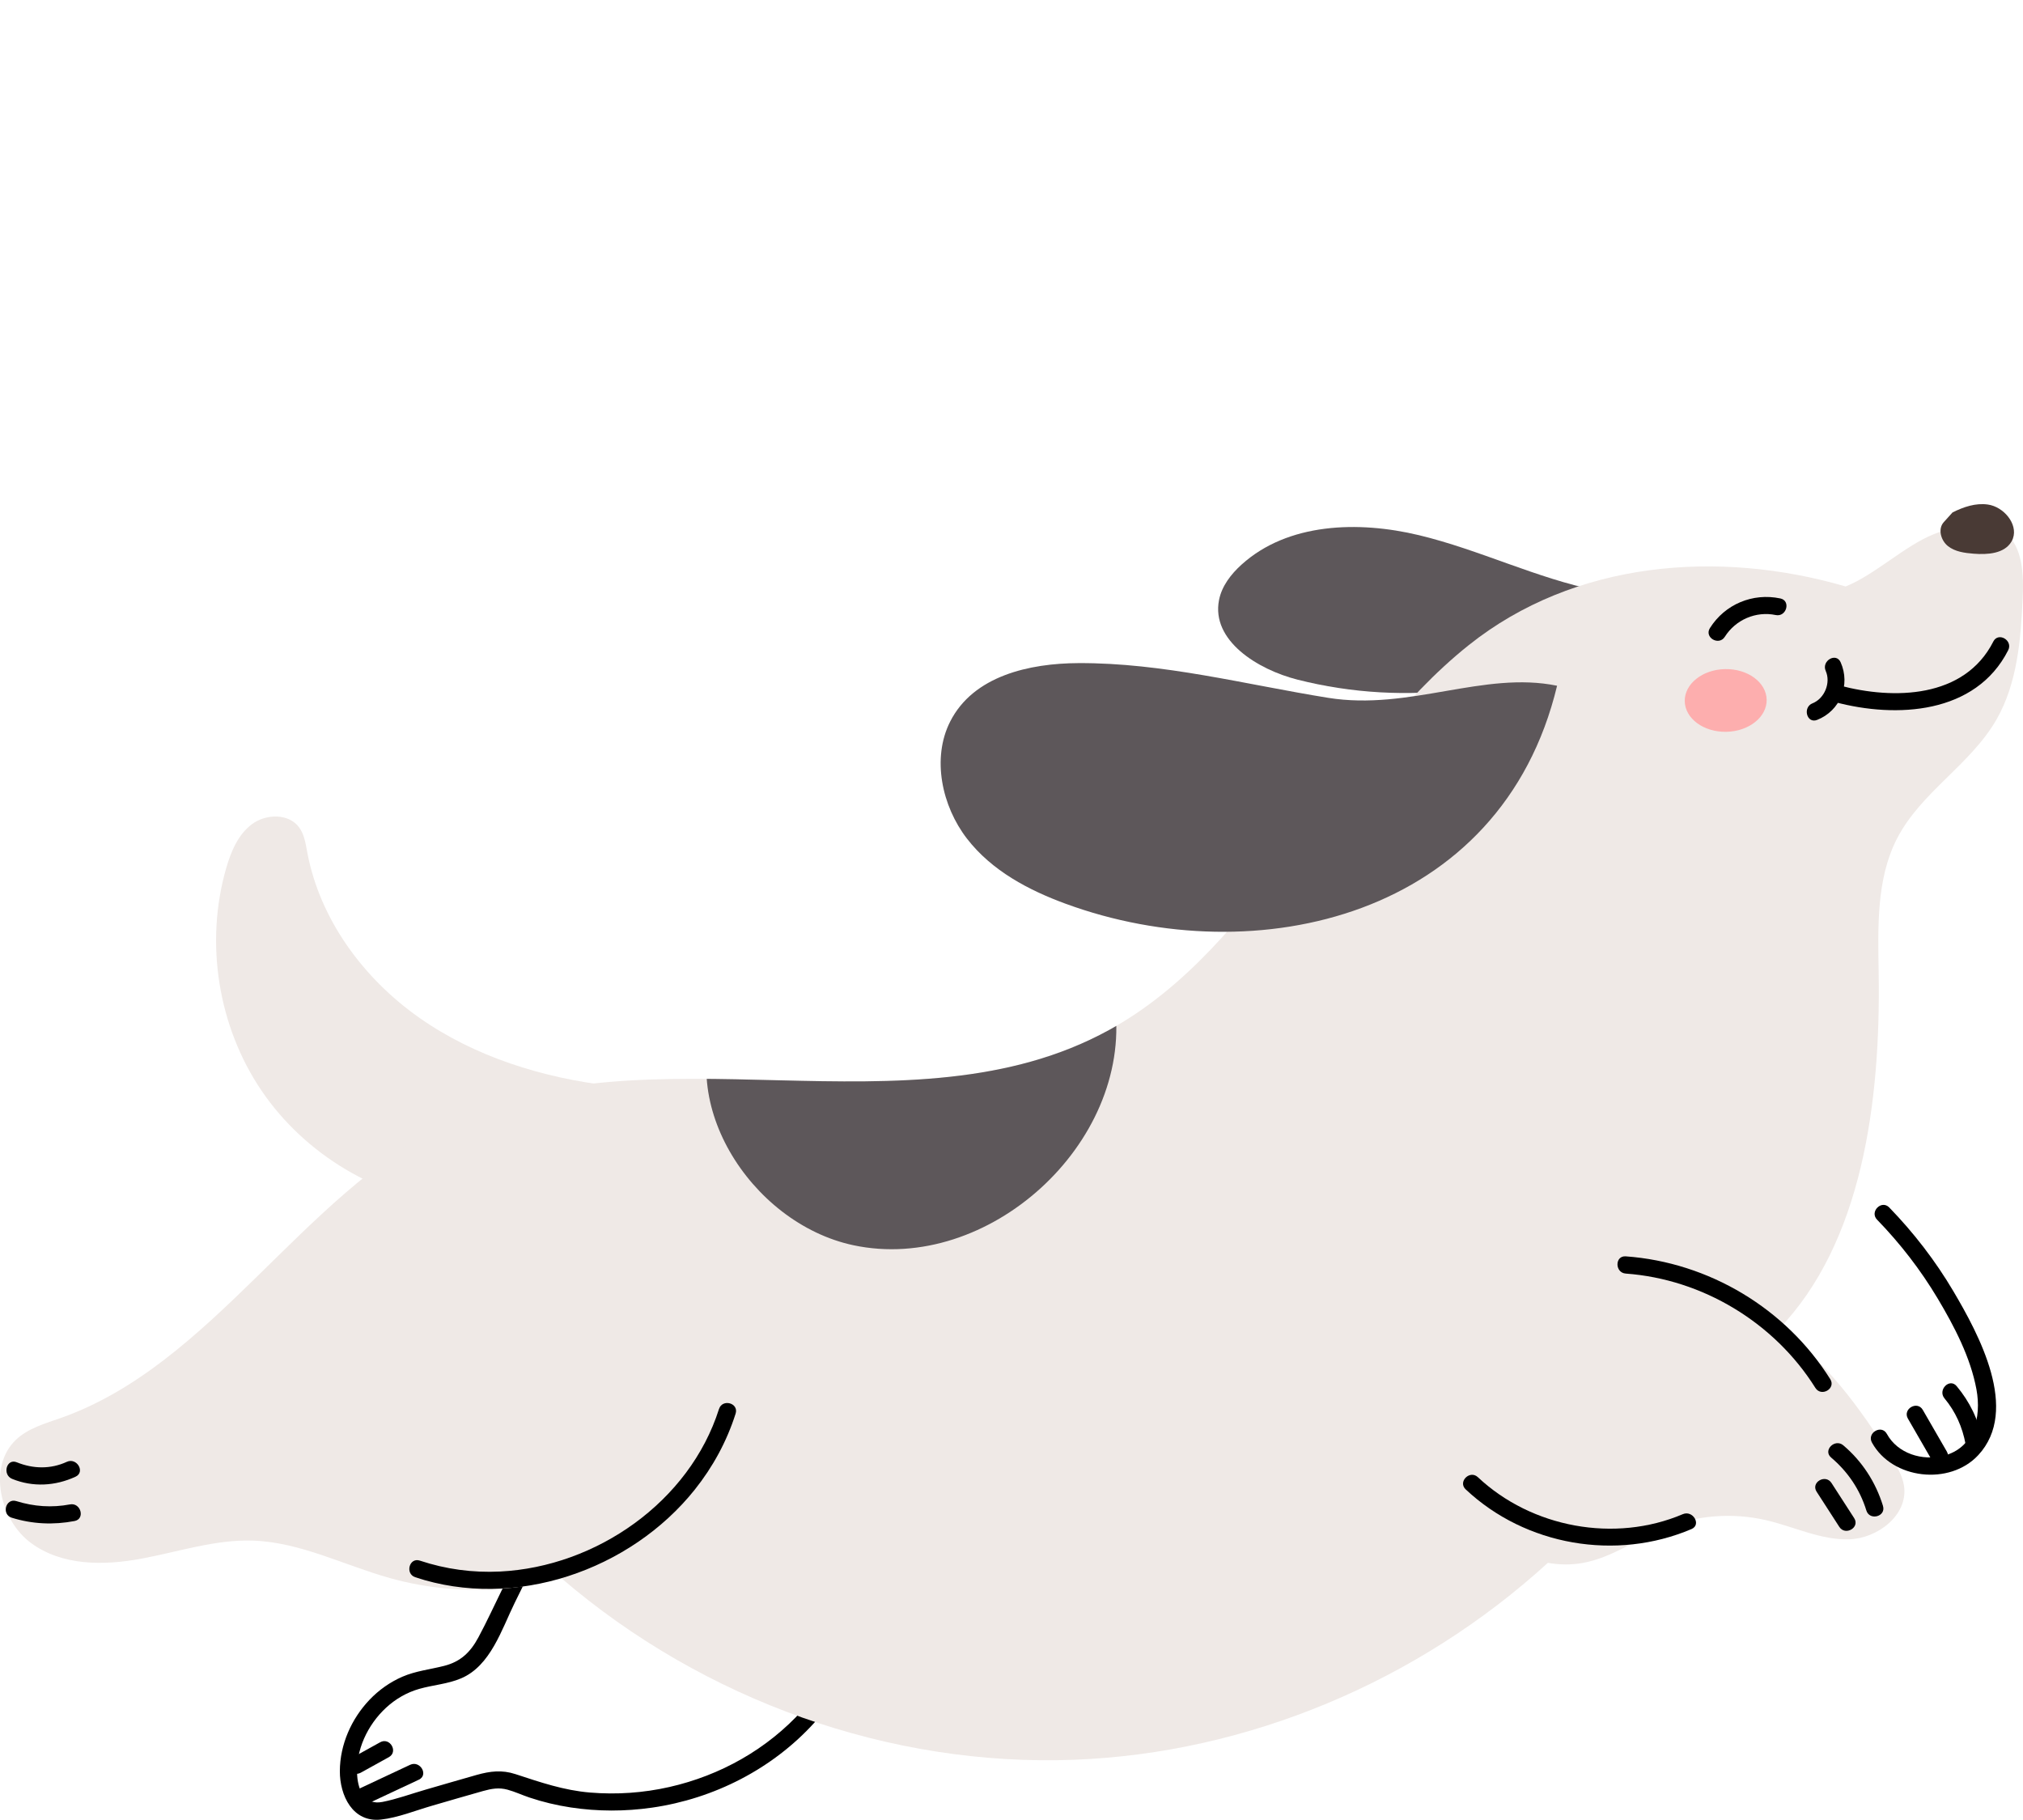 <?xml version="1.0" encoding="UTF-8"?>
<svg id="Calque_1" data-name="Calque 1" xmlns="http://www.w3.org/2000/svg" xmlns:xlink="http://www.w3.org/1999/xlink" viewBox="0 0 939.03 844.67">
  <defs>
    <style>
      .cls-1 {
        fill: #493a35;
      }

      .cls-2 {
        fill: #efe9e6;
      }

      .cls-3 {
        fill: #fdaeae;
      }

      .cls-4 {
        clip-path: url(#clippath);
      }

      .cls-5 {
        fill: #5d575a;
      }
    </style>
    <clipPath id="clippath">
      <path class="cls-2" d="M235.12,737.23c-18.17,1.71-36.61.16-54.24-4.79-21.13-5.93-41.41-16.57-63.26-17.36-17.63-.64-34.8,5.21-52.17,8.41-17.37,3.2-36.63,3.32-51.07-7.31-14.44-10.64-20.08-35.24-7.13-47.76,5.71-5.52,13.59-7.65,20.96-10.26,70.35-24.84,111.57-103.31,178.69-136.5,94.66-46.81,215.34,7.38,307.99-43.63,70.88-39.02,103.22-127.85,166.93-178.64,48.87-38.96,115.66-44.46,174.89-27.18,13.67-5.49,27.19-18.75,40.86-24.25,10.8-4.34,23.97-8.37,33.09-.89,8.27,6.78,8.71,19.5,8.22,30.47-.85,19.4-2.54,39.58-12.05,56.25-12.1,21.21-35.23,33.81-46.36,55.6-9.62,18.82-8.75,41.34-8.43,62.7.9,59.04-7.5,124.76-46.73,165.21,21.41,12.73,38.33,36.75,52.48,59.07,2.62,4.13,5.3,8.44,6.02,13.35,1.97,13.6-12.39,24.39-25.53,24.76-13.13.37-25.52-5.86-38.35-8.85-15.91-3.71-32.87-2.33-48.03,3.9-12.47,5.12-23.87,13.47-37.07,15.89-5.47,1-10.95.92-16.34-.02-60.54,55.19-139.36,88.27-219.69,91.39-85.54,3.32-171.88-27.37-238.13-84.18-8.38,2.26-16.94,3.81-25.56,4.62Z"/>
    </clipPath>
  </defs>
  <path class="cls-2" d="M283.17,503.97c-31.45-3.77-62.67-13.39-88.58-31.61-25.91-18.22-46.12-45.6-51.96-76.73-.76-4.07-1.36-8.37-3.85-11.69-4.85-6.46-15.29-6.24-21.78-1.43-6.49,4.81-9.8,12.77-12.03,20.53-9.95,34.56-3.76,73.4,16.42,103.17,20.18,29.76,53.98,49.88,89.76,53.44"/>
  <path d="M372.48,793.79c-16.34,18.08-38.1,30.3-61.82,35.66-12.03,2.72-24.45,3.58-36.74,2.56-12.27-1.02-23.12-4.78-34.71-8.57-6.21-2.03-11.71-1.36-17.89.37-7.98,2.24-15.93,4.6-23.89,6.89-6.58,1.9-13.21,4.35-19.93,5.67-8.06,1.59-11.24-5.24-11.7-12.2-.78-11.83,4.83-23.6,13.41-31.54,4.39-4.06,9.66-7.1,15.41-8.74,6.46-1.84,13.23-2.24,19.45-4.9,13.68-5.84,18.81-22.77,24.86-35.07,8.15-16.54,16.29-33.09,24.44-49.63,2.27-4.6-4.63-8.66-6.91-4.04-7.71,15.66-15.42,31.32-23.13,46.97-3.74,7.59-7.28,15.34-11.28,22.79-3.7,6.88-8.22,11.24-15.88,13.2-6.51,1.67-13.12,2.33-19.35,5.02-5.74,2.48-11,6.2-15.31,10.74-8.41,8.84-13.7,20.77-13.76,33.05-.05,11.35,5.95,23.99,19.09,22.53,7.91-.88,16-4.2,23.63-6.4,7.92-2.28,15.82-4.64,23.76-6.85,3.9-1.09,7.36-1.71,11.33-.63,3.47.94,6.76,2.5,10.16,3.64,6.23,2.09,12.65,3.62,19.16,4.61,12.57,1.91,25.24,1.9,37.82.09,28.71-4.13,55.93-18,75.44-39.57,3.44-3.81-2.2-9.49-5.66-5.66h0Z"/>
  <path class="cls-5" d="M741.57,274.14c-28.4-5.71-54.77-18.98-82.94-25.74-28.17-6.76-60.87-5.76-82.35,13.68-4.9,4.43-9.17,9.96-10.44,16.44-3.67,18.78,17.87,32.23,36.41,36.93,25.14,6.38,51.5,7.87,77.2,4.37"/>
  <g>
    <path class="cls-2" d="M235.12,737.23c-18.17,1.71-36.61.16-54.24-4.79-21.13-5.93-41.41-16.57-63.26-17.36-17.63-.64-34.8,5.21-52.17,8.41-17.37,3.2-36.63,3.32-51.07-7.31-14.44-10.64-20.08-35.24-7.13-47.76,5.71-5.52,13.59-7.65,20.96-10.26,70.35-24.84,111.57-103.31,178.69-136.5,94.66-46.81,215.34,7.38,307.99-43.63,70.88-39.02,103.22-127.85,166.93-178.64,48.87-38.96,115.66-44.46,174.89-27.18,13.67-5.49,27.19-18.75,40.86-24.25,10.8-4.34,23.97-8.37,33.09-.89,8.27,6.78,8.71,19.5,8.22,30.47-.85,19.4-2.54,39.58-12.05,56.25-12.1,21.21-35.23,33.81-46.36,55.6-9.62,18.82-8.75,41.34-8.43,62.7.9,59.04-7.5,124.76-46.73,165.21,21.41,12.73,38.33,36.75,52.48,59.07,2.62,4.13,5.3,8.44,6.02,13.35,1.97,13.6-12.39,24.39-25.53,24.76-13.13.37-25.52-5.86-38.35-8.85-15.91-3.71-32.87-2.33-48.03,3.9-12.47,5.12-23.87,13.47-37.07,15.89-5.47,1-10.95.92-16.34-.02-60.54,55.19-139.36,88.27-219.69,91.39-85.54,3.32-171.88-27.37-238.13-84.18-8.38,2.26-16.94,3.81-25.56,4.62Z"/>
    <g class="cls-4">
      <path class="cls-5" d="M517.62,467.37c7.38,63.48-58.95,123.88-121.47,110.61-48.23-10.24-84.85-68.83-60.56-111.74"/>
      <path class="cls-5" d="M150.74,5c3.22,0,3.22-5,0-5s-3.22,5,0,5h0Z"/>
      <path class="cls-5" d="M150.74,5c3.22,0,3.22-5,0-5s-3.22,5,0,5h0Z"/>
      <path class="cls-5" d="M150.74,5c3.22,0,3.22-5,0-5s-3.22,5,0,5h0Z"/>
    </g>
  </g>
  <path class="cls-1" d="M934.39,249.83c2.31-6.67-4.33-14.65-11.72-15.66-5.65-.77-11.13,1.08-16.33,3.66-1.87,2.07-4.09,4.53-4.09,4.53-2.83,3.13-1.36,8.48,1.94,11.11,3.3,2.62,7.73,3.2,11.94,3.53,6.45.51,14.19,0,17.51-5.55.32-.53.57-1.07.76-1.62Z"/>
  <path d="M925.25,297.78c-13.44,26.45-46.24,27.07-71.34,20.39-4.98-1.33-7.1,6.39-2.13,7.71,28.48,7.58,65.27,5.65,80.37-24.07,2.33-4.58-4.57-8.63-6.91-4.04h0Z"/>
  <path d="M826.36,277.76c-12.79-2.68-25.67,2.68-32.65,13.76-2.75,4.37,4.17,8.39,6.91,4.04,4.99-7.91,14.44-12.01,23.62-10.09,5.02,1.05,7.17-6.66,2.13-7.71h0Z"/>
  <path d="M847.46,311.42c2.45,5.47-.55,12.81-6.12,15.01-4.73,1.87-2.67,9.61,2.13,7.71,10.72-4.23,15.61-16.25,10.9-26.77-2.1-4.69-8.99-.63-6.91,4.04h0Z"/>
  <path d="M754.63,591.13c35.7,2.59,69.03,22.75,88.03,53.06,2.73,4.35,9.65.34,6.91-4.04-20.58-32.82-56.33-54.22-94.93-57.02-5.14-.37-5.11,7.63,0,8h0Z"/>
  <path d="M874.04,698.96c-3.39-10.99-9.63-20.66-18.42-28.11-3.9-3.31-9.59,2.32-5.66,5.66,7.77,6.59,13.35,14.83,16.36,24.58,1.51,4.9,9.24,2.81,7.71-2.13h0Z"/>
  <path d="M860.67,704.65c-3.51-5.44-7.02-10.88-10.53-16.32-2.78-4.31-9.71-.31-6.91,4.04,3.51,5.44,7.02,10.88,10.53,16.32,2.78,4.31,9.71.31,6.91-4.04h0Z"/>
  <path d="M871.3,566.11c10.75,11.09,20.2,23.3,28.12,36.57,7.7,12.91,15.26,27.33,18.01,42.24,2.39,12.96-1.17,27.24-15.29,30.78-9.87,2.47-21.26-.98-26.31-10.17-2.48-4.51-9.39-.48-6.91,4.04,9.38,17.07,36.09,20.12,49.35,5.82,19.39-20.9.18-56.17-11.53-76.02-8.33-14.11-18.39-27.16-29.79-38.92-3.59-3.7-9.24,1.96-5.66,5.66h0Z"/>
  <path d="M171.44,836.81c7.66-3.59,15.31-7.18,22.97-10.77,4.66-2.18.6-9.08-4.04-6.91-7.66,3.59-15.31,7.18-22.97,10.77-4.66,2.18-.6,9.08,4.04,6.91h0Z"/>
  <path d="M167.47,822.79c4.34-2.4,8.69-4.81,13.03-7.21,4.51-2.49.48-9.4-4.04-6.91-4.34,2.4-8.69,4.81-13.03,7.21-4.51,2.49-.48,9.4,4.04,6.91h0Z"/>
  <path d="M5.65,686.43c9.66,3.92,20,3.31,29.4-1.01,4.67-2.15.61-9.05-4.04-6.91-7.53,3.47-15.62,3.29-23.23.21-4.77-1.93-6.84,5.8-2.13,7.71h0Z"/>
  <path d="M5.47,704.45c9.56,2.97,19.33,3.4,29.14,1.53,5.05-.96,2.91-8.67-2.13-7.71-8.42,1.6-16.72,1.01-24.89-1.53-4.93-1.53-7.04,6.19-2.13,7.71h0Z"/>
  <path d="M920.09,668.16c-1.73-9.27-5.82-17.55-11.84-24.77-3.3-3.96-8.93,1.73-5.66,5.66,5.15,6.18,8.32,13.35,9.79,21.24.94,5.05,8.65,2.91,7.71-2.13h0Z"/>
  <path d="M903.68,673.75c-3.72-6.45-7.44-12.89-11.16-19.34-2.57-4.46-9.49-.43-6.91,4.04,3.72,6.45,7.44,12.89,11.16,19.34,2.57,4.46,9.49.43,6.91-4.04h0Z"/>
  <path d="M333.74,653.99c-13.69,43.11-57.01,73.21-101.59,75.43-12.68.63-25.22-1.05-37.26-5.06-4.9-1.63-6.99,6.09-2.13,7.71,46.09,15.37,99.78-3.13,129.73-40.65,8.43-10.57,14.87-22.41,18.97-35.3,1.56-4.92-6.16-7.02-7.71-2.13h0Z"/>
  <path d="M680.35,691.3c27.81,26.14,69.79,33.32,104.81,18.41,4.72-2.01.65-8.9-4.04-6.91-31.58,13.45-70.18,6.29-95.12-17.16-3.75-3.52-9.42,2.12-5.66,5.66h0Z"/>
  <path class="cls-5" d="M494.78,419.52c88.18,32.31,202.16,6.33,227.98-101.23-34.01-7-68.48,11.69-106.28,5.6-38.59-6.22-76.63-16.29-115.89-16.11-22.72.1-48.79,5.87-59.55,27.15-8.64,17.08-3.81,39.28,7.79,54.3,11.6,15.01,28.7,23.97,45.96,30.3Z"/>
  <path class="cls-3" d="M820.04,324.76c.15,8.04-8.24,14.72-18.74,14.91-10.5.2-19.13-6.16-19.28-14.2s8.24-14.72,18.74-14.91c10.5-.2,19.13,6.16,19.28,14.2Z"/>
</svg>